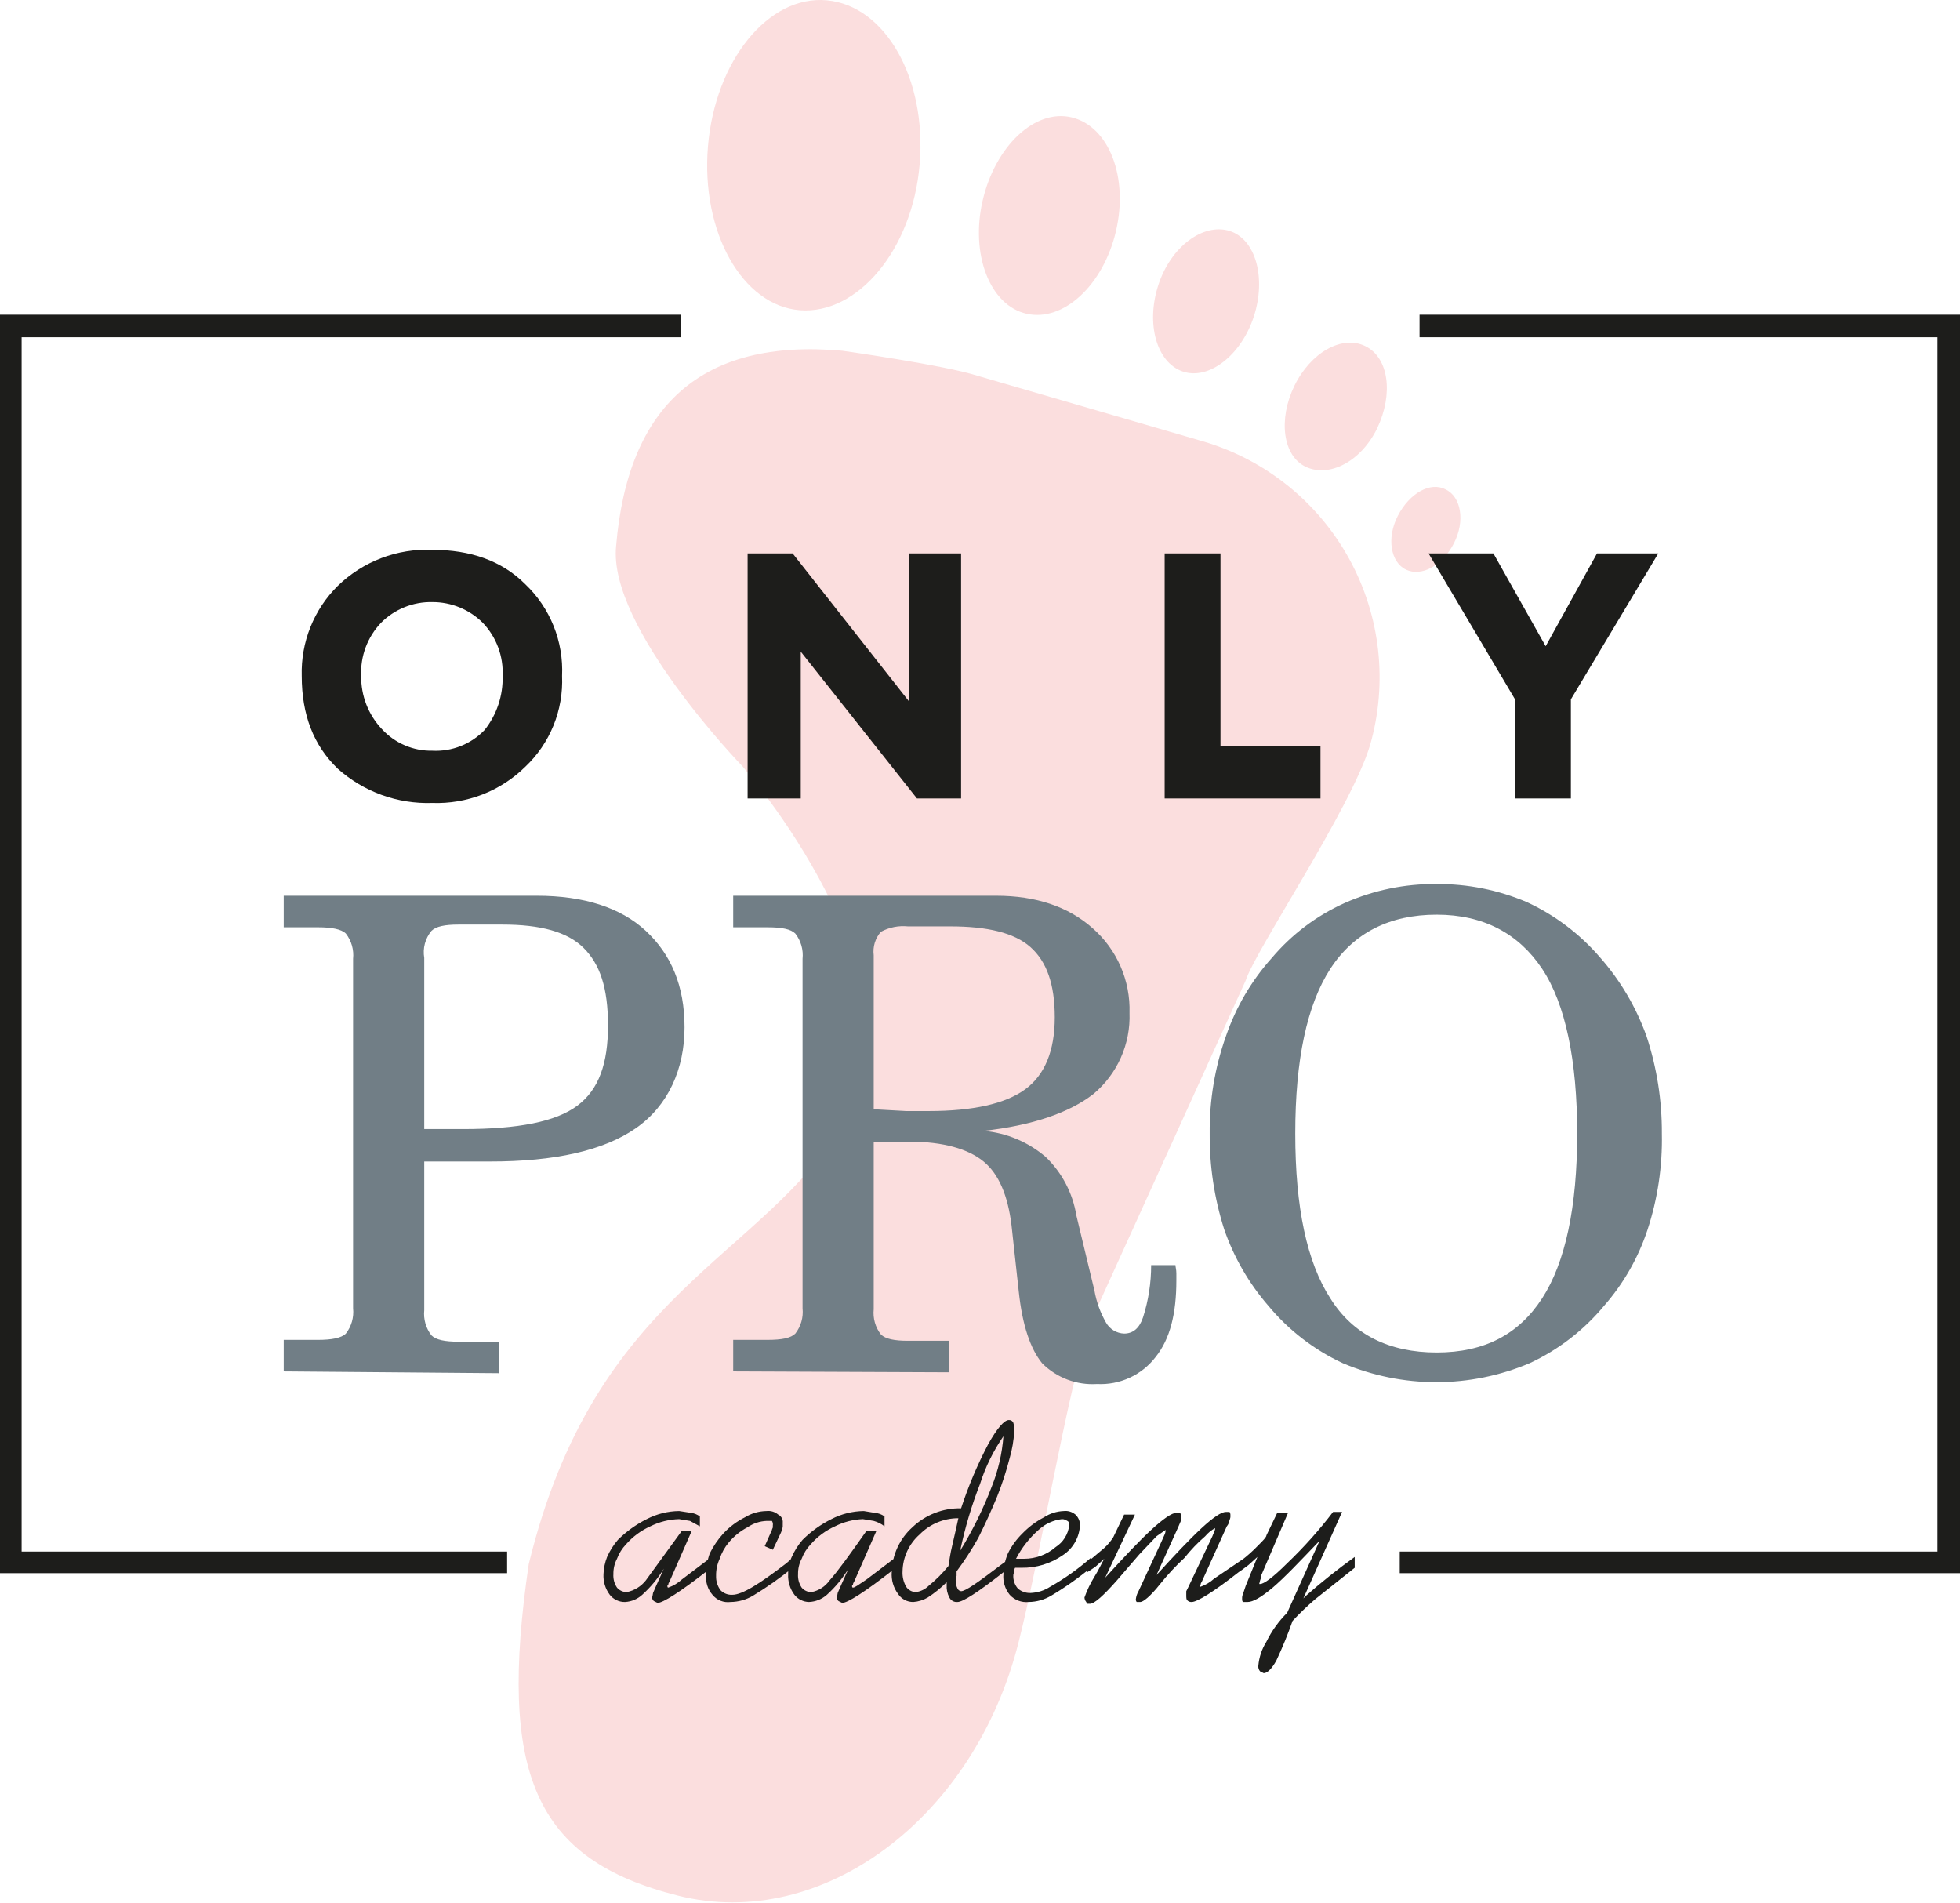 <?xml version="1.0" encoding="UTF-8"?> <svg xmlns="http://www.w3.org/2000/svg" width="137" height="133" viewBox="0 0 137 133" fill="none"> <path d="M64.282 11.48C64.785 5.499 61.889 0.399 57.797 0.022C53.705 -0.356 49.99 4.24 49.486 10.221C48.983 16.202 51.879 21.365 55.908 21.68C59.938 21.995 63.778 17.462 64.282 11.48Z" fill="#FBDEDE"></path> <path d="M78.007 16.139C78.888 12.362 77.503 8.836 74.922 8.206C72.341 7.577 69.57 10.221 68.689 13.999C67.808 17.776 69.193 21.365 71.774 21.932C74.355 22.498 77.126 19.917 78.007 16.139Z" fill="#FBDEDE"></path> <path d="M36.957 109.319C34.817 123.926 37.335 129.97 47.409 132.489C57.482 135.007 68.122 127.074 71.207 114.734C72.655 109.068 74.544 97.483 76.181 92.509L87.073 68.522C87.766 66.381 94.439 56.496 95.761 52.089C97.013 47.74 96.498 43.072 94.329 39.1C92.161 35.127 88.512 32.171 84.177 30.872L68.374 26.276C66.045 25.52 58.867 24.513 58.867 24.513C49.045 23.631 43.883 28.354 43.064 38.175C42.498 43.842 51.879 53.537 51.879 53.537C51.879 53.537 65.037 68.585 59.119 78.343C53.201 88.102 41.616 90.18 36.957 109.319Z" fill="#FBDEDE"></path> <path d="M87.64 22.12C88.521 19.413 87.766 16.706 85.94 16.139C84.114 15.573 81.847 17.21 80.966 19.917C80.085 22.624 80.84 25.331 82.666 25.961C84.492 26.591 86.758 24.828 87.64 22.12Z" fill="#FBDEDE"></path> <path d="M101.05 34.209C99.98 33.642 98.532 34.461 97.713 36.035C96.895 37.609 97.21 39.309 98.28 39.812C99.35 40.316 100.798 39.56 101.617 37.986C102.435 36.412 102.12 34.712 101.05 34.209Z" fill="#FBDEDE"></path> <path d="M96.265 29.927C97.398 27.535 97.084 25.017 95.447 24.198C93.81 23.38 91.606 24.639 90.473 26.968C89.34 29.298 89.654 31.879 91.291 32.635C92.928 33.39 95.132 32.257 96.265 29.927Z" fill="#FBDEDE"></path> <path d="M84.555 79.225C84.531 76.909 84.915 74.608 85.688 72.425C86.38 70.402 87.472 68.54 88.899 66.948C90.289 65.301 92.032 63.988 93.999 63.107C96.02 62.211 98.21 61.761 100.42 61.785C102.583 61.77 104.726 62.198 106.716 63.044C108.67 63.947 110.409 65.256 111.816 66.885C113.25 68.506 114.361 70.387 115.09 72.425C115.811 74.619 116.173 76.915 116.16 79.225C116.208 81.511 115.868 83.789 115.153 85.962C114.509 87.908 113.481 89.707 112.131 91.25C110.71 92.965 108.925 94.341 106.905 95.279C104.843 96.15 102.627 96.599 100.389 96.599C98.15 96.599 95.935 96.15 93.873 95.279C91.853 94.341 90.068 92.965 88.647 91.25C87.286 89.68 86.239 87.863 85.562 85.899C84.877 83.741 84.538 81.489 84.555 79.225ZM90.536 79.225C90.536 84.388 91.354 88.228 92.991 90.746C94.565 93.265 97.084 94.524 100.42 94.524C103.757 94.524 106.15 93.265 107.787 90.746C109.424 88.228 110.242 84.325 110.242 79.225C110.242 74.125 109.424 70.159 107.787 67.703C106.15 65.248 103.694 63.926 100.42 63.926C97.147 63.926 94.628 65.185 92.991 67.703C91.354 70.222 90.536 74.062 90.536 79.225ZM61.071 66.759V77.525L63.337 77.651H64.911C67.996 77.651 70.263 77.147 71.648 76.14C73.033 75.132 73.726 73.433 73.726 71.103C73.726 68.774 73.159 67.2 72.026 66.192C70.892 65.185 69.004 64.744 66.422 64.744H63.463C62.81 64.678 62.152 64.809 61.574 65.122C61.379 65.343 61.233 65.604 61.146 65.886C61.059 66.168 61.034 66.466 61.071 66.759ZM51.249 95.846V93.643H53.642C54.649 93.643 55.279 93.517 55.593 93.202C55.983 92.701 56.163 92.07 56.097 91.439V67.011C56.163 66.38 55.983 65.748 55.593 65.248C55.279 64.933 54.649 64.807 53.642 64.807H51.249V62.603H69.633C72.403 62.603 74.67 63.359 76.37 64.87C77.211 65.605 77.878 66.516 78.325 67.54C78.771 68.563 78.985 69.672 78.951 70.788C78.991 71.862 78.785 72.931 78.348 73.913C77.912 74.895 77.257 75.764 76.433 76.455C74.733 77.777 72.152 78.658 68.752 79.036C70.355 79.174 71.875 79.813 73.096 80.862C74.234 81.958 74.985 83.394 75.237 84.954L76.496 90.18C76.634 90.977 76.911 91.745 77.314 92.446C77.443 92.669 77.626 92.855 77.846 92.987C78.066 93.12 78.317 93.193 78.573 93.202C79.203 93.202 79.644 92.824 79.896 92.069C80.273 90.888 80.464 89.656 80.462 88.417H82.162C82.162 88.543 82.225 88.732 82.225 88.984V89.487C82.225 91.817 81.784 93.58 80.777 94.839C80.299 95.462 79.677 95.959 78.964 96.288C78.251 96.617 77.469 96.768 76.685 96.728C75.978 96.773 75.27 96.668 74.608 96.418C73.946 96.168 73.344 95.78 72.844 95.279C72.026 94.272 71.459 92.635 71.207 90.243L70.704 85.647C70.452 83.569 69.822 82.058 68.752 81.177C67.681 80.295 65.919 79.791 63.589 79.791H61.071V91.502C61.005 92.133 61.185 92.764 61.574 93.265C61.889 93.58 62.519 93.706 63.463 93.706H66.359V95.909L51.249 95.846ZM29.654 66.948V78.91H32.361C36.202 78.91 38.846 78.406 40.357 77.273C41.868 76.14 42.498 74.314 42.498 71.67C42.498 69.025 41.931 67.388 40.798 66.255C39.664 65.122 37.776 64.618 35.131 64.618H32.046C31.102 64.618 30.472 64.744 30.158 65.059C29.942 65.319 29.785 65.622 29.698 65.948C29.611 66.274 29.596 66.615 29.654 66.948ZM19.832 95.846V93.643H22.225C23.169 93.643 23.862 93.517 24.177 93.202C24.566 92.701 24.746 92.07 24.68 91.439V67.011C24.746 66.38 24.566 65.748 24.177 65.248C23.862 64.933 23.169 64.807 22.225 64.807H19.832V62.603H37.524C40.798 62.603 43.379 63.422 45.142 65.059C46.905 66.696 47.849 68.9 47.849 71.796C47.849 74.692 46.716 77.273 44.449 78.847C42.183 80.421 38.783 81.177 34.25 81.177H29.654V91.565C29.588 92.195 29.768 92.827 30.158 93.328C30.472 93.643 31.102 93.769 32.046 93.769H34.88V95.972L19.832 95.846Z" fill="#717E86"></path> <path d="M111.627 38.679H115.909L109.801 48.878V55.804H105.898V48.878L99.854 38.679H104.387L108.039 45.164L111.627 38.679ZM92.299 55.804H81.407V38.679H85.31V52.152H92.299V55.804ZM67.178 38.679V55.804H64.093L55.971 45.541V55.804H52.256V38.679H55.404L63.526 49.004V38.679H67.178ZM25.247 47.241C25.226 48.621 25.746 49.954 26.695 50.956C27.142 51.444 27.687 51.831 28.295 52.091C28.903 52.352 29.559 52.48 30.221 52.467C30.898 52.502 31.574 52.391 32.204 52.141C32.834 51.891 33.403 51.508 33.872 51.019C34.725 49.948 35.171 48.61 35.131 47.241C35.164 46.561 35.058 45.88 34.82 45.242C34.582 44.604 34.217 44.02 33.746 43.527C33.283 43.065 32.733 42.7 32.128 42.452C31.523 42.203 30.875 42.076 30.221 42.079C29.555 42.064 28.895 42.185 28.278 42.434C27.661 42.683 27.101 43.055 26.632 43.527C26.162 44.02 25.797 44.604 25.558 45.242C25.32 45.88 25.214 46.561 25.247 47.241ZM21.091 47.241C21.057 46.075 21.262 44.914 21.696 43.831C22.129 42.748 22.78 41.766 23.61 40.945C24.483 40.098 25.519 39.438 26.655 39.005C27.792 38.572 29.005 38.375 30.221 38.427C32.865 38.427 35.069 39.183 36.705 40.819C37.572 41.642 38.251 42.641 38.696 43.749C39.142 44.857 39.343 46.048 39.287 47.241C39.338 48.425 39.134 49.605 38.689 50.702C38.243 51.799 37.567 52.788 36.705 53.6C35.852 54.438 34.837 55.093 33.722 55.526C32.607 55.959 31.416 56.161 30.221 56.119C27.791 56.202 25.423 55.345 23.61 53.726C21.91 52.089 21.091 49.949 21.091 47.241Z" fill="#1D1D1B"></path> <path d="M87.891 108.816L87.262 109.382L86.758 109.76V109.068C87.184 108.743 87.585 108.385 87.954 107.997C88.269 107.683 88.521 107.431 88.521 107.305L89.277 105.731H90.032L88.143 110.138V110.264C88.088 110.407 88.046 110.554 88.017 110.705H88.08C88.332 110.705 88.962 110.264 89.969 109.257C91.132 108.146 92.206 106.946 93.18 105.668H93.81L91.103 111.712L91.291 111.523C92.378 110.564 93.513 109.66 94.691 108.816V109.571L91.921 111.775C91.368 112.249 90.843 112.753 90.347 113.286C90.016 114.228 89.638 115.152 89.214 116.056C88.899 116.623 88.584 116.938 88.332 116.938L88.08 116.812C88.035 116.761 88 116.701 87.978 116.636C87.957 116.571 87.949 116.502 87.954 116.434C88.004 115.83 88.199 115.247 88.521 114.734C88.888 113.986 89.377 113.305 89.969 112.719L92.236 107.683C90.851 109.131 89.78 110.264 88.962 110.956C88.143 111.649 87.577 111.964 87.199 111.964H86.884C86.821 111.901 86.821 111.838 86.821 111.712C86.817 111.604 86.839 111.496 86.884 111.397L87.073 110.831L87.891 108.816ZM87.01 108.879V109.571L86.569 109.886C84.806 111.271 83.673 111.964 83.296 111.964C83.237 111.969 83.178 111.96 83.123 111.938C83.069 111.916 83.02 111.882 82.981 111.838C82.918 111.775 82.918 111.649 82.918 111.46V111.208L83.044 110.956L84.744 107.368L84.87 107.053C84.912 106.976 84.934 106.889 84.932 106.801C84.668 106.945 84.433 107.137 84.24 107.368C83.711 107.825 83.227 108.331 82.792 108.879C82.181 109.444 81.612 110.055 81.092 110.705C80.399 111.586 79.896 111.964 79.707 111.964H79.455C79.432 111.938 79.415 111.908 79.404 111.876C79.393 111.843 79.389 111.809 79.392 111.775C79.415 111.575 79.479 111.382 79.581 111.208L81.155 107.808L81.407 107.242C81.452 107.143 81.474 107.035 81.47 106.927L80.84 107.368L79.644 108.627L78.07 110.453C77.126 111.523 76.496 112.09 76.181 112.09C75.866 112.09 75.992 112.09 75.929 111.964C75.852 111.877 75.808 111.765 75.803 111.649C75.981 111.143 76.213 110.657 76.496 110.201C76.811 109.697 76.999 109.257 77.188 108.942L76.559 109.508L75.992 109.886V109.194L77.188 108.186C77.431 107.964 77.643 107.71 77.818 107.431L78.573 105.857H79.329L77.251 110.264C78.573 108.816 79.644 107.683 80.462 106.927C81.281 106.172 81.91 105.731 82.225 105.731H82.477C82.54 105.794 82.54 105.857 82.54 105.983V106.297L82.351 106.738L80.84 110.075C82.099 108.69 83.17 107.557 83.988 106.801C84.806 106.046 85.373 105.668 85.688 105.668H85.94C85.99 105.742 86.012 105.831 86.003 105.92C86.013 106.029 85.991 106.138 85.94 106.235C85.922 106.397 85.856 106.55 85.751 106.675L83.988 110.579C83.965 110.604 83.948 110.634 83.937 110.667C83.926 110.699 83.922 110.733 83.925 110.768H83.862V110.894H83.925C84.275 110.77 84.596 110.577 84.87 110.327L87.01 108.879ZM71.018 108.942H71.585C72.394 108.945 73.178 108.654 73.789 108.123C74.048 107.957 74.268 107.736 74.431 107.474C74.594 107.213 74.698 106.918 74.733 106.612C74.733 106.486 74.733 106.36 74.607 106.297C74.481 106.235 74.418 106.172 74.229 106.172C73.617 106.243 73.044 106.507 72.592 106.927C71.947 107.495 71.413 108.178 71.018 108.942ZM76.244 108.879V109.571C75.373 110.293 74.446 110.945 73.474 111.523C72.997 111.806 72.454 111.958 71.9 111.964C71.655 111.989 71.409 111.956 71.179 111.869C70.949 111.781 70.743 111.641 70.578 111.46C70.248 111.053 70.09 110.534 70.137 110.012C70.151 109.514 70.258 109.023 70.452 108.564C70.708 108.049 71.049 107.581 71.459 107.179C71.899 106.723 72.409 106.34 72.97 106.046C73.383 105.775 73.862 105.623 74.355 105.605C74.502 105.588 74.65 105.602 74.791 105.645C74.932 105.689 75.062 105.761 75.174 105.857C75.365 106.038 75.478 106.286 75.489 106.549C75.477 106.976 75.362 107.394 75.153 107.767C74.945 108.139 74.65 108.456 74.292 108.69C73.444 109.281 72.43 109.59 71.396 109.571H70.955C70.905 109.645 70.883 109.734 70.892 109.823C70.892 109.886 70.829 110.012 70.829 110.075C70.807 110.419 70.92 110.758 71.144 111.019C71.387 111.234 71.702 111.346 72.026 111.334C72.519 111.316 72.998 111.164 73.411 110.894C74.423 110.322 75.372 109.647 76.244 108.879ZM66.296 109.445C66.359 109.068 66.422 108.564 66.548 108.06C66.674 107.557 66.8 106.927 66.989 106.109C66.485 106.107 65.986 106.207 65.521 106.402C65.056 106.596 64.635 106.882 64.282 107.242C63.914 107.565 63.618 107.962 63.412 108.407C63.206 108.851 63.095 109.333 63.086 109.823C63.065 110.197 63.153 110.568 63.337 110.894C63.412 111.01 63.514 111.105 63.635 111.171C63.756 111.237 63.892 111.272 64.03 111.271C64.363 111.222 64.672 111.068 64.911 110.831C65.42 110.418 65.884 109.954 66.296 109.445ZM70.641 108.879V109.571L70.137 109.886C68.374 111.271 67.304 111.964 66.926 111.964C66.811 111.976 66.695 111.952 66.593 111.895C66.492 111.839 66.41 111.753 66.359 111.649C66.215 111.379 66.15 111.073 66.171 110.768V110.579C65.768 110.98 65.325 111.339 64.848 111.649C64.541 111.83 64.196 111.937 63.841 111.964C63.629 111.967 63.42 111.917 63.233 111.818C63.046 111.719 62.887 111.574 62.771 111.397C62.448 110.962 62.292 110.426 62.33 109.886C62.342 109.29 62.477 108.703 62.727 108.162C62.976 107.62 63.334 107.135 63.778 106.738C64.692 105.866 65.914 105.391 67.178 105.416C67.681 103.876 68.313 102.38 69.067 100.946C69.696 99.813 70.2 99.246 70.515 99.246C70.58 99.241 70.646 99.256 70.703 99.29C70.759 99.324 70.803 99.374 70.829 99.435C70.888 99.639 70.91 99.853 70.892 100.064C70.854 100.683 70.749 101.295 70.578 101.89C70.342 102.811 70.048 103.715 69.696 104.598C69.255 105.668 68.815 106.612 68.374 107.494C67.922 108.302 67.417 109.081 66.863 109.823V110.138C66.818 110.237 66.796 110.344 66.8 110.453C66.797 110.649 66.841 110.843 66.926 111.019C66.948 111.07 66.982 111.114 67.027 111.148C67.071 111.181 67.123 111.202 67.178 111.208C67.493 111.208 68.374 110.579 69.948 109.382L70.641 108.879ZM67.115 108.375C67.987 106.957 68.725 105.46 69.319 103.905C69.769 102.778 70.046 101.589 70.137 100.379C69.429 101.404 68.878 102.529 68.5 103.716C67.909 105.228 67.446 106.786 67.115 108.375ZM59.686 110.579C59.663 110.604 59.645 110.634 59.635 110.667C59.624 110.699 59.62 110.733 59.623 110.768H59.56V110.894C59.56 110.91 59.566 110.926 59.578 110.938C59.59 110.95 59.606 110.956 59.623 110.956C59.749 110.956 60 110.768 60.567 110.39L62.645 108.816V109.571L62.456 109.697C60.441 111.271 59.245 112.027 58.867 112.027L58.615 111.901C58.576 111.872 58.544 111.834 58.523 111.79C58.501 111.746 58.489 111.698 58.489 111.649C58.517 111.545 58.538 111.44 58.552 111.334L58.741 110.894L59.308 109.634C58.895 110.313 58.386 110.928 57.797 111.46C57.448 111.769 57.003 111.946 56.538 111.964C56.343 111.959 56.152 111.912 55.978 111.825C55.803 111.738 55.651 111.613 55.53 111.46C55.217 111.045 55.061 110.532 55.09 110.012C55.077 109.599 55.163 109.189 55.341 108.816C55.533 108.382 55.787 107.979 56.097 107.62C56.687 107.033 57.367 106.544 58.112 106.172C58.812 105.808 59.589 105.614 60.378 105.605L61.134 105.731C61.384 105.747 61.624 105.835 61.826 105.983V106.675C61.602 106.5 61.345 106.372 61.071 106.297L60.315 106.172C59.636 106.197 58.97 106.369 58.364 106.675C57.713 106.968 57.133 107.398 56.664 107.934C56.388 108.224 56.174 108.567 56.034 108.942C55.861 109.272 55.774 109.64 55.782 110.012C55.759 110.346 55.848 110.678 56.034 110.956C56.119 111.057 56.225 111.138 56.345 111.192C56.464 111.247 56.595 111.274 56.727 111.271C57.236 111.171 57.687 110.878 57.986 110.453C58.552 109.823 59.371 108.69 60.567 106.99H61.26L59.686 110.579ZM55.404 108.879V109.571C54.527 110.285 53.601 110.937 52.634 111.523C52.157 111.806 51.614 111.958 51.06 111.964C50.825 111.995 50.585 111.965 50.365 111.877C50.144 111.788 49.95 111.645 49.801 111.46C49.637 111.272 49.513 111.052 49.437 110.813C49.361 110.575 49.335 110.324 49.36 110.075C49.351 109.56 49.437 109.048 49.612 108.564C49.861 108.061 50.179 107.594 50.556 107.179C50.988 106.714 51.5 106.33 52.068 106.046C52.522 105.765 53.044 105.613 53.579 105.605C53.725 105.588 53.873 105.602 54.014 105.645C54.155 105.689 54.285 105.761 54.397 105.857C54.501 105.908 54.587 105.989 54.644 106.091C54.7 106.192 54.724 106.308 54.712 106.423V106.738C54.649 106.864 54.649 106.99 54.586 107.116L54.019 108.312L53.453 108.06L53.956 106.927C53.956 106.864 54.019 106.801 54.019 106.738V106.612C54.039 106.503 54.016 106.391 53.956 106.297H53.579C53.105 106.317 52.647 106.47 52.256 106.738C51.749 107.003 51.299 107.367 50.934 107.808C50.654 108.142 50.44 108.527 50.305 108.942C50.131 109.316 50.044 109.725 50.053 110.138C50.039 110.5 50.15 110.856 50.368 111.145C50.474 111.253 50.602 111.336 50.743 111.39C50.884 111.445 51.035 111.468 51.186 111.46C51.879 111.46 53.075 110.705 54.964 109.257L55.404 108.879ZM46.779 110.579C46.756 110.604 46.739 110.634 46.728 110.667C46.717 110.699 46.713 110.733 46.716 110.768H46.653V110.894C46.653 110.91 46.66 110.926 46.672 110.938C46.683 110.95 46.699 110.956 46.716 110.956C47.066 110.833 47.387 110.64 47.66 110.39L49.738 108.816V109.571L49.549 109.697C47.535 111.271 46.338 112.027 45.961 112.027L45.709 111.901C45.669 111.872 45.638 111.834 45.616 111.79C45.594 111.746 45.583 111.698 45.583 111.649C45.61 111.545 45.631 111.44 45.646 111.334L45.835 110.894L46.401 109.634C45.989 110.313 45.48 110.928 44.89 111.46C44.561 111.76 44.139 111.937 43.694 111.964C43.489 111.969 43.285 111.926 43.099 111.838C42.913 111.751 42.751 111.621 42.624 111.46C42.31 111.045 42.154 110.532 42.183 110.012C42.199 109.602 42.284 109.198 42.435 108.816C42.626 108.382 42.88 107.979 43.19 107.62C43.78 107.033 44.461 106.544 45.205 106.172C45.906 105.808 46.682 105.614 47.471 105.605L48.29 105.731C48.518 105.759 48.735 105.845 48.92 105.983V106.675L48.227 106.297L47.471 106.172C46.771 106.19 46.083 106.362 45.457 106.675C44.806 106.968 44.227 107.398 43.757 107.934C43.481 108.224 43.267 108.567 43.127 108.942C42.954 109.272 42.868 109.64 42.875 110.012C42.852 110.346 42.941 110.678 43.127 110.956C43.212 111.057 43.318 111.138 43.438 111.192C43.558 111.247 43.688 111.274 43.82 111.271C44.343 111.163 44.812 110.873 45.142 110.453L47.66 106.99H48.353L46.779 110.579Z" fill="#1D1D1B"></path> <path d="M99.224 21.995H137V109.949H97.839V108.438H135.426V23.569H99.224V21.995ZM0.756 21.995H47.597V23.569H1.511V108.438H35.446V109.949H0V21.995H0.756Z" fill="#1D1D1B"></path> </svg> 